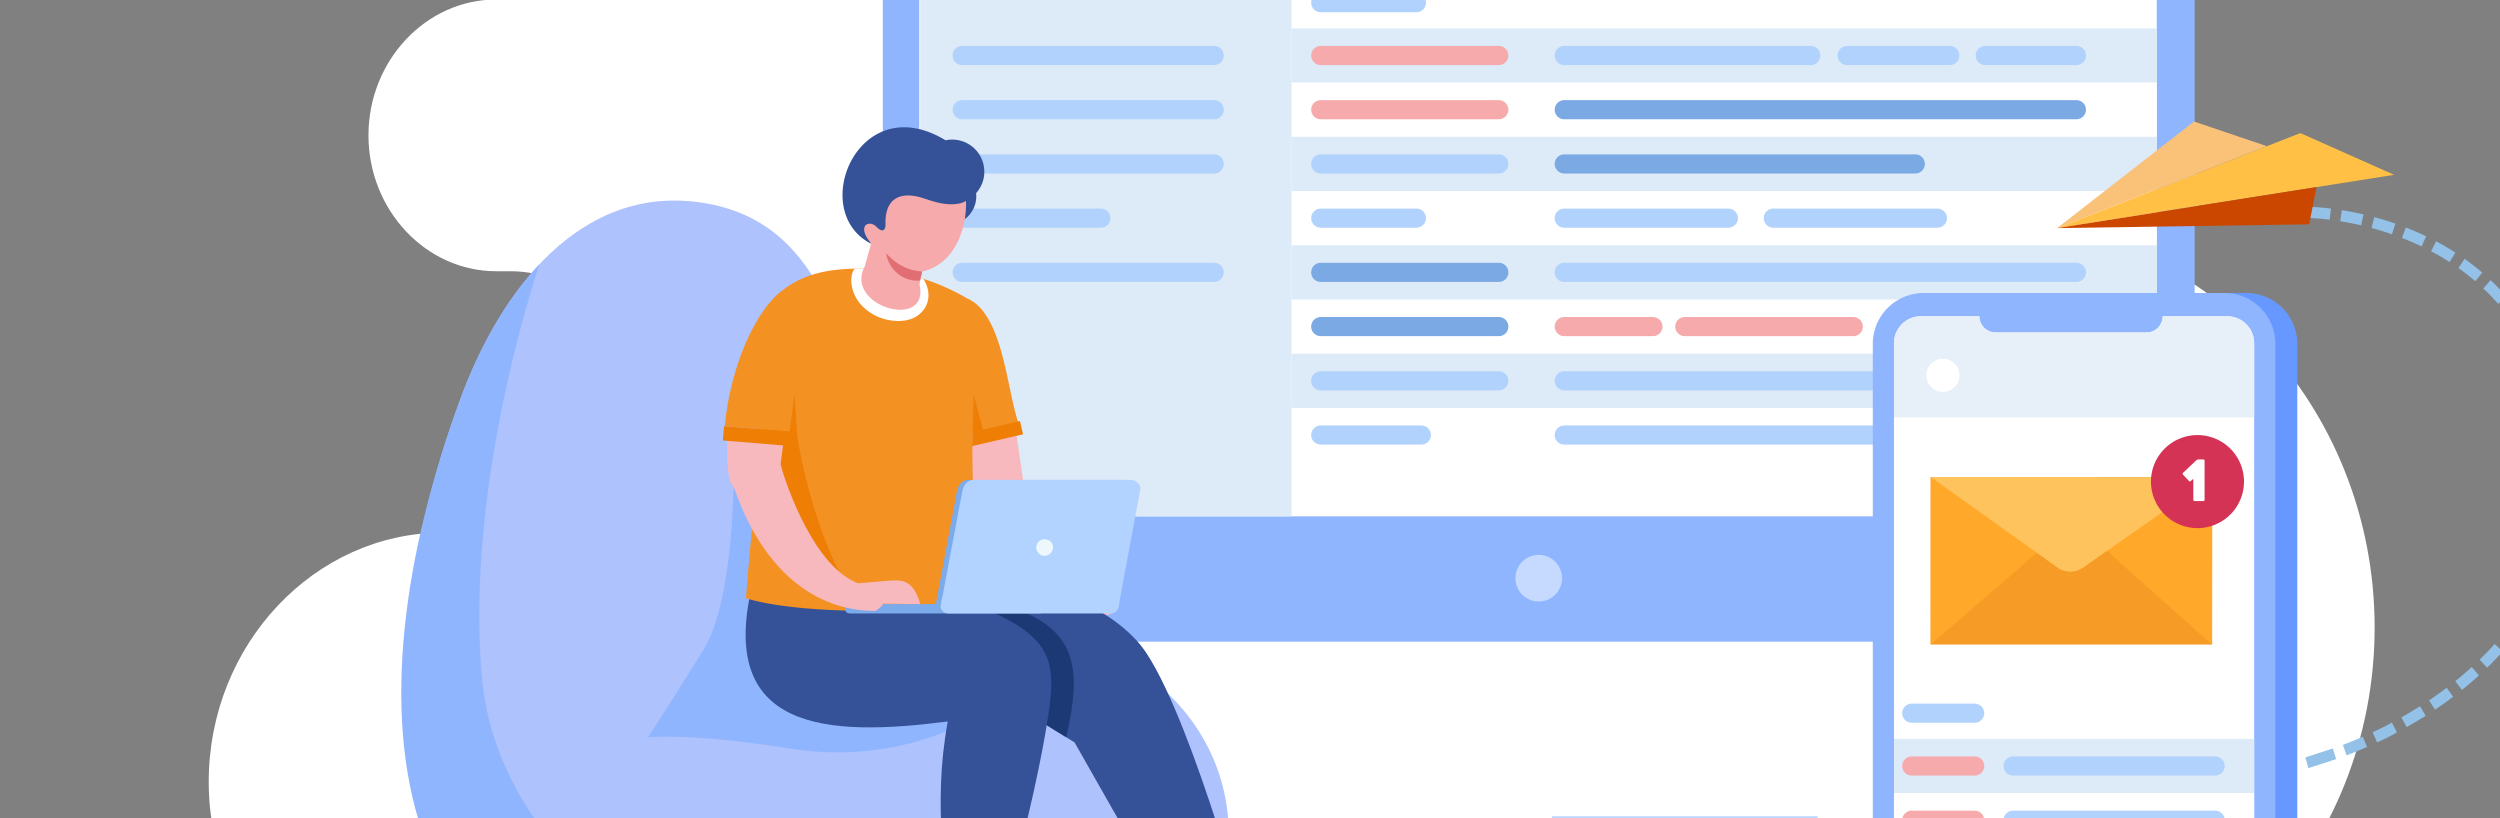 <?xml version="1.0" encoding="UTF-8"?> <svg xmlns="http://www.w3.org/2000/svg" xmlns:xlink="http://www.w3.org/1999/xlink" width="1066" height="349" viewBox="0 0 1066 349"><rect x="0" y="0" width="1066" height="349" fill="#808080" stroke="none"/><defs><clipPath id="clip-path"><rect id="長方形_27828" data-name="長方形 27828" width="1066" height="349" transform="translate(300 94)" fill="#f2f4f6"></rect></clipPath><clipPath id="clip-path-2"><rect id="長方形_27818" data-name="長方形 27818" width="1006.733" height="641.573" fill="none"></rect></clipPath><clipPath id="clip-path-3"><path id="パス_19543" data-name="パス 19543" d="M1944.247,677.577l143.676-22.721-39.953-17.788Z" transform="translate(-1944.247 -637.068)" fill="none"></path></clipPath><linearGradient id="linear-gradient" x1="-10.3" y1="2.932" x2="-10.295" y2="2.932" gradientUnits="objectBoundingBox"><stop offset="0" stop-color="#ea6200"></stop><stop offset="1" stop-color="#ffc045"></stop></linearGradient></defs><g id="マスクグループ_6" data-name="マスクグループ 6" transform="translate(-300 -94)" clip-path="url(#clip-path)"><g id="グループ_5387" data-name="グループ 5387" transform="translate(389 -107.498)"><g id="グループ_5382" data-name="グループ 5382" transform="translate(0 0.003)"><g id="グループ_5381" data-name="グループ 5381" clip-path="url(#clip-path-2)"><path id="パス_19533" data-name="パス 19533" d="M128.839,428.6H99.98C45.071,428.6.133,476.3,0,534.655v.517c.133,58.353,45.071,106.054,99.98,106.054H761.639c89.049,0,161.9-77.47,161.9-172.146v0c0-94.681-72.852-172.146-161.9-172.146-37.651,0-91.036-32.754-91.036-72.789s30.8-72.786,68.453-72.786h0c39.148,0,71.174-34.053,71.174-75.675v0C810.23,34.057,778.2,0,739.056,0h-268.2c-38.226,1.109-44.165,13.2-51.448,36.172-7.643,24.126-47.351,26.07-47.351,26.07H361.785c-83.021,0-91.474,27.061-108.53,80.882s-105.639,58.164-105.639,58.164H122.6c-29.97,0-54.487,26.069-54.487,57.932s24.518,57.932,54.487,57.932h6.239c28.819,0,52.4,25.078,52.4,55.723s-23.585,55.725-52.4,55.725" transform="translate(0 -0.003)" fill="#fff" fill-rule="evenodd"></path><path id="パス_19534" data-name="パス 19534" d="M726.418,291.26h524.671a17.4,17.4,0,0,1,17.347,17.347V630.962a17.4,17.4,0,0,1-17.347,17.347H726.418a17.4,17.4,0,0,1-17.348-17.347V308.607a17.4,17.4,0,0,1,17.348-17.347" transform="translate(-421.633 -173.193)" fill="#90b5ff" fill-rule="evenodd"></path><path id="パス_19535" data-name="パス 19535" d="M747.785,340.288h526.878a.4.4,0,0,1,.394.394V624.014H747.392V340.682a.394.394,0,0,1,.393-.394" transform="translate(-444.42 -202.346)" fill="#fff"></path><path id="パス_19536" data-name="パス 19536" d="M1384.437,1080.744a9.935,9.935,0,1,1-9.935,9.935,9.934,9.934,0,0,1,9.935-9.935" transform="translate(-817.317 -642.642)" fill="#c6d9ff" fill-rule="evenodd"></path><rect id="長方形_27809" data-name="長方形 27809" width="368.933" height="23.118" transform="translate(461.704 213.601)" fill="#ddeaf8"></rect><rect id="長方形_27810" data-name="長方形 27810" width="368.933" height="23.119" transform="translate(461.704 236.719)" fill="#fff"></rect><rect id="長方形_27811" data-name="長方形 27811" width="368.933" height="23.118" transform="translate(461.704 259.838)" fill="#ddeaf8"></rect><rect id="長方形_27812" data-name="長方形 27812" width="368.933" height="23.119" transform="translate(461.704 282.956)" fill="#fff"></rect><rect id="長方形_27813" data-name="長方形 27813" width="368.933" height="23.119" transform="translate(461.704 329.194)" fill="#fff"></rect><rect id="長方形_27814" data-name="長方形 27814" width="368.933" height="23.118" transform="translate(461.704 375.431)" fill="#fff"></rect><rect id="長方形_27815" data-name="長方形 27815" width="368.933" height="23.118" transform="translate(461.704 306.075)" fill="#ddeaf8"></rect><rect id="長方形_27816" data-name="長方形 27816" width="368.933" height="23.119" transform="translate(461.704 352.312)" fill="#ddeaf8"></rect><rect id="長方形_27817" data-name="長方形 27817" width="158.338" height="283.726" transform="translate(303.365 137.942)" fill="#ddeaf8"></rect><path id="パス_19537" data-name="パス 19537" d="M786.54,545.382H894a4.09,4.09,0,0,1,4.078,4.078h0A4.09,4.09,0,0,1,894,553.539H786.54a4.09,4.09,0,0,1-4.078-4.078h0a4.09,4.09,0,0,1,4.078-4.078" transform="translate(-465.274 -324.301)" fill="#b1d2fc" fill-rule="evenodd"></path><path id="パス_19538" data-name="パス 19538" d="M786.54,602.412H894a4.09,4.09,0,0,1,4.078,4.078h0A4.09,4.09,0,0,1,894,610.569H786.54a4.09,4.09,0,0,1-4.078-4.078h0a4.09,4.09,0,0,1,4.078-4.078" transform="translate(-465.274 -358.212)" fill="#b1d2fc" fill-rule="evenodd"></path><path id="パス_19539" data-name="パス 19539" d="M786.54,659.443H894a4.09,4.09,0,0,1,4.078,4.078h0A4.09,4.09,0,0,1,894,667.6H786.54a4.09,4.09,0,0,1-4.078-4.078h0a4.09,4.09,0,0,1,4.078-4.078" transform="translate(-465.274 -392.124)" fill="#b1d2fc" fill-rule="evenodd"></path><path id="パス_19540" data-name="パス 19540" d="M786.54,716.473h59.144a4.09,4.09,0,0,1,4.078,4.078h0a4.091,4.091,0,0,1-4.078,4.078H786.54a4.09,4.09,0,0,1-4.078-4.078h0a4.09,4.09,0,0,1,4.078-4.078" transform="translate(-465.274 -426.036)" fill="#b1d2fc" fill-rule="evenodd"></path><path id="パス_19541" data-name="パス 19541" d="M786.54,773.5H894a4.078,4.078,0,1,1,0,8.157H786.54a4.078,4.078,0,1,1,0-8.157" transform="translate(-465.274 -459.948)" fill="#b1d2fc" fill-rule="evenodd"></path><path id="パス_19542" data-name="パス 19542" d="M2229.175,722.523q-4.433-1.039-8.932-1.763l.726-4.715q4.646.755,9.24,1.823Zm13.136,3.792c-2.866-.988-5.783-1.9-8.711-2.68l1.171-4.62c3.039.819,6.035,1.745,9.012,2.772Zm12.641,5.2c-2.752-1.315-5.531-2.519-8.369-3.624l1.637-4.468c2.943,1.145,5.825,2.393,8.678,3.757Zm11.928,6.657c-2.529-1.645-5.2-3.2-7.86-4.6l2.113-4.253c2.784,1.474,5.564,3.087,8.211,4.807Zm10.981,8.174c-2.3-1.981-4.723-3.863-7.195-5.613l2.619-3.943c2.592,1.839,5.126,3.8,7.541,5.882Zm9.751,9.658-.652-.739-1.041-1.149c-.525-.564-1.051-1.121-1.583-1.677l-1.069-1.087c-.662-.657-1.327-1.3-2-1.945l3.124-3.532.977.933.568.555,1.127,1.128,1.117,1.153.554.587.551.593.548.6.545.606.677.768Zm8.28,11.011-.616-.947-.459-.688-.464-.682-.468-.675-.471-.669-.475-.662-.479-.655-.483-.648-.486-.642-.49-.635-.458-.583,3.591-3.024.482.615.515.667.51.674.507.681.5.688.5.7.495.7.49.709.487.716.482.723.639.981Zm6.657,12.138-.514-1.1-.387-.8-.392-.8-.4-.789-.4-.782-.407-.774-.412-.767-.416-.76-.421-.752-.5-.875,3.961-2.484.543.947.441.789.437.8.431.8.427.812.421.818.416.827.41.834.406.841.532,1.136Zm5,12.986-.352-1.1-.3-.921-.311-.913-.316-.9-.323-.9-.328-.889-.334-.88-.34-.873-.546-1.356,4.259-1.885.217.529.36.9.354.911.348.92.343.928.336.935.331.943.324.953.318.959.365,1.141Zm3.434,13.578-.182-.919-.215-1.038-.221-1.029-.228-1.021-.235-1.012-.242-1-.248-1-.255-.987-.292-1.089,4.448-1.339.313,1.167.265,1.026.258,1.034.251,1.042.244,1.052.237,1.059.229,1.068.222,1.077.182.919Zm1.993,13.9-.051-.557-.114-1.127-.125-1.133-.135-1.135-.142-1.126-.15-1.118-.157-1.108-.164-1.1-.141-.9,4.567-.8.146.934.171,1.137.162,1.146.154,1.154.147,1.163.139,1.172.13,1.177.118,1.171.051.557Zm.466,14,.032-1.5.01-1.054V829.99l-.01-1.067-.02-1.073-.03-1.079-.04-1.085-.068-1.411,4.62-.31.073,1.5.042,1.13.031,1.124.021,1.119.01,1.112v1.107l-.01,1.1-.032,1.548Zm-1.288,13.918.2-1.262.138-.974.13-.979.122-.985.112-.991.1-1,.094-1,.085-1.008.078-1.046,4.62.284-.085,1.138-.089,1.055-.1,1.049-.108,1.043-.118,1.037-.127,1.031-.136,1.026-.146,1.021-.2,1.308Zm-3.145,13.584.272-.9.259-.891.251-.9.245-.9.237-.907.229-.913.221-.918.213-.924.205-.929.174-.823,4.528.976-.183.868-.215.974-.224.969-.232.963-.24.958-.249.952-.256.946-.264.94-.272.936-.285.948Zm-5,13,.543-1.181.362-.812.356-.817.348-.822.343-.827.336-.833.329-.837.324-.843.316-.848.279-.771,4.344,1.634-.294.813-.332.89-.339.884-.346.878-.352.873-.359.867-.366.861-.372.857-.38.851-.559,1.219Zm-6.7,12.176.669-1.058.451-.731.446-.736.441-.742.437-.745.43-.751.426-.756.42-.76.415-.766.51-.966,4.089,2.223-.549,1.039-.434.8-.44.8-.445.791-.451.785-.456.78-.461.775-.467.769-.471.764-.69,1.091Zm-8.191,11.22c1.052-1.281,2.072-2.57,3.079-3.889.677-.9,1.34-1.8,2-2.719l.533-.755,3.77,2.755-.575.816-.514.716-.519.711q-.783,1.057-1.579,2.1l-.535.69c-.7.888-1.4,1.765-2.118,2.638Zm-9.411,10.188c2.209-2.158,4.342-4.372,6.4-6.683l3.415,3.209c-2.128,2.391-4.341,4.688-6.626,6.92Zm-10.39,9.165c2.4-1.922,4.751-3.924,7.026-6l3.07,3.56q-3.53,3.215-7.255,6.2Zm-11.177,8.188q3.835-2.575,7.53-5.353l2.734,3.841c-2.533,1.909-5.107,3.734-7.735,5.5Zm-11.789,7.248c2.681-1.516,5.318-3.086,7.926-4.732l2.416,4.061q-4.008,2.53-8.119,4.848Zm-12.277,6.336a89.344,89.344,0,0,0,8.237-4.125l2.113,4.237a91.538,91.538,0,0,1-8.438,4.226Zm-12.686,5.4c2.8-1.054,5.785-2.225,8.493-3.486l1.82,4.38c-2.889,1.259-5.781,2.473-8.727,3.583Zm-16,5.344c.56-.159,11.152-3.611,11.7-3.8l1.434,4.531c-.6.207-11.249,3.674-11.857,3.847Zm10.355-229.262a88.264,88.264,0,0,0-8.978-.722h.012l.047-4.771a89.185,89.185,0,0,1,9.482.756Z" transform="translate(-1311.384 -424.935)" fill="#93c1e7" fill-rule="evenodd"></path></g></g><g id="グループ_5384" data-name="グループ 5384" transform="translate(788.144 258.252)"><g id="グループ_5383" data-name="グループ 5383" clip-path="url(#clip-path-3)"><rect id="長方形_27819" data-name="長方形 27819" width="79.627" height="149.265" transform="translate(-11.026 37.245) rotate(-73.509)" fill="url(#linear-gradient)"></rect></g></g><g id="グループ_5386" data-name="グループ 5386" transform="translate(0 0.003)"><g id="グループ_5385" data-name="グループ 5385" clip-path="url(#clip-path-2)"><path id="パス_19544" data-name="パス 19544" d="M1944.247,670.335l58.378-45.447,31.063,10.513Z" transform="translate(-1156.103 -371.577)" fill="#f9c278"></path><path id="パス_19545" data-name="パス 19545" d="M2054.88,693.833l-3.145,15.889-107.489,1.61Z" transform="translate(-1156.103 -412.574)" fill="#cb4700"></path><path id="パス_19546" data-name="パス 19546" d="M1168.642,377.53h229.631a9.017,9.017,0,0,1,8.99,8.99V395a9.016,9.016,0,0,1-8.99,8.99H1168.642a9.016,9.016,0,0,1-8.99-8.99V386.52a9.016,9.016,0,0,1,8.99-8.99" transform="translate(-689.561 -224.491)" fill="#b1d2fc" fill-rule="evenodd"></path><path id="パス_19547" data-name="パス 19547" d="M1163.73,545.382h75.919a4.09,4.09,0,0,1,4.079,4.078h0a4.09,4.09,0,0,1-4.079,4.078H1163.73a4.09,4.09,0,0,1-4.079-4.078h0a4.09,4.09,0,0,1,4.079-4.078" transform="translate(-689.561 -324.301)" fill="#f7aaac" fill-rule="evenodd"></path><path id="パス_19548" data-name="パス 19548" d="M1419.86,545.382h105.11a4.09,4.09,0,0,1,4.078,4.078h0a4.091,4.091,0,0,1-4.078,4.078H1419.86a4.09,4.09,0,0,1-4.078-4.078h0a4.09,4.09,0,0,1,4.078-4.078" transform="translate(-841.863 -324.301)" fill="#b1d2fc" fill-rule="evenodd"></path><path id="パス_19549" data-name="パス 19549" d="M1163.73,602.412h75.919a4.09,4.09,0,0,1,4.079,4.078h0a4.09,4.09,0,0,1-4.079,4.078H1163.73a4.09,4.09,0,0,1-4.079-4.078h0a4.09,4.09,0,0,1,4.079-4.078" transform="translate(-689.561 -358.212)" fill="#f7aaac" fill-rule="evenodd"></path><path id="パス_19550" data-name="パス 19550" d="M1163.73,659.443h75.919a4.09,4.09,0,0,1,4.079,4.078h0a4.09,4.09,0,0,1-4.079,4.078H1163.73a4.09,4.09,0,0,1-4.079-4.078h0a4.09,4.09,0,0,1,4.079-4.078" transform="translate(-689.561 -392.124)" fill="#b1d2fc" fill-rule="evenodd"></path><path id="パス_19551" data-name="パス 19551" d="M1163.73,716.473h40.786a4.09,4.09,0,0,1,4.078,4.078h0a4.091,4.091,0,0,1-4.078,4.078H1163.73a4.09,4.09,0,0,1-4.079-4.078h0a4.09,4.09,0,0,1,4.079-4.078" transform="translate(-689.561 -426.036)" fill="#b1d2fc" fill-rule="evenodd"></path><path id="パス_19552" data-name="パス 19552" d="M1163.73,773.5h75.919a4.078,4.078,0,1,1,0,8.157H1163.73a4.078,4.078,0,1,1,0-8.157" transform="translate(-689.561 -459.948)" fill="#7ba9e3" fill-rule="evenodd"></path><path id="パス_19553" data-name="パス 19553" d="M1163.73,830.534h75.919a4.09,4.09,0,0,1,4.079,4.078h0a4.09,4.09,0,0,1-4.079,4.078H1163.73a4.09,4.09,0,0,1-4.079-4.078h0a4.09,4.09,0,0,1,4.079-4.078" transform="translate(-689.561 -493.86)" fill="#7ba9e3" fill-rule="evenodd"></path><path id="パス_19554" data-name="パス 19554" d="M1163.73,887.565h75.919a4.09,4.09,0,0,1,4.079,4.078h0a4.091,4.091,0,0,1-4.079,4.078H1163.73a4.09,4.09,0,0,1-4.079-4.078h0a4.09,4.09,0,0,1,4.079-4.078" transform="translate(-689.561 -527.772)" fill="#b1d2fc" fill-rule="evenodd"></path><path id="パス_19555" data-name="パス 19555" d="M1163.73,944.6h42.885a4.09,4.09,0,0,1,4.078,4.078h0a4.09,4.09,0,0,1-4.078,4.078H1163.73a4.09,4.09,0,0,1-4.079-4.078h0a4.09,4.09,0,0,1,4.079-4.078" transform="translate(-689.561 -561.684)" fill="#b1d2fc" fill-rule="evenodd"></path><path id="パス_19556" data-name="パス 19556" d="M1419.86,602.412h218.377a4.091,4.091,0,0,1,4.078,4.078h0a4.09,4.09,0,0,1-4.078,4.078H1419.86a4.09,4.09,0,0,1-4.078-4.078h0a4.09,4.09,0,0,1,4.078-4.078" transform="translate(-841.863 -358.212)" fill="#7ba9e3" fill-rule="evenodd"></path><path id="パス_19557" data-name="パス 19557" d="M1419.86,659.443h149.684a4.09,4.09,0,0,1,4.078,4.078h0a4.09,4.09,0,0,1-4.078,4.078H1419.86a4.09,4.09,0,0,1-4.078-4.078h0a4.09,4.09,0,0,1,4.078-4.078" transform="translate(-841.863 -392.124)" fill="#7ba9e3" fill-rule="evenodd"></path><path id="パス_19558" data-name="パス 19558" d="M1419.86,716.473h69.977a4.09,4.09,0,0,1,4.078,4.078h0a4.09,4.09,0,0,1-4.078,4.078H1419.86a4.09,4.09,0,0,1-4.078-4.078h0a4.09,4.09,0,0,1,4.078-4.078" transform="translate(-841.863 -426.036)" fill="#b1d2fc" fill-rule="evenodd"></path><path id="パス_19559" data-name="パス 19559" d="M1419.86,773.5h218.377a4.078,4.078,0,1,1,0,8.157H1419.86a4.078,4.078,0,1,1,0-8.157" transform="translate(-841.863 -459.948)" fill="#b1d2fc" fill-rule="evenodd"></path><path id="パス_19560" data-name="パス 19560" d="M1419.86,830.534h37.815a4.09,4.09,0,0,1,4.078,4.078h0a4.09,4.09,0,0,1-4.078,4.078H1419.86a4.09,4.09,0,0,1-4.078-4.078h0a4.09,4.09,0,0,1,4.078-4.078" transform="translate(-841.863 -493.86)" fill="#f7aaac" fill-rule="evenodd"></path><path id="パス_19561" data-name="パス 19561" d="M1419.86,887.565h218.377a4.091,4.091,0,0,1,4.078,4.078h0a4.091,4.091,0,0,1-4.078,4.078H1419.86a4.09,4.09,0,0,1-4.078-4.078h0a4.09,4.09,0,0,1,4.078-4.078" transform="translate(-841.863 -527.772)" fill="#b1d2fc" fill-rule="evenodd"></path><path id="パス_19562" data-name="パス 19562" d="M1419.86,944.6h218.377a4.09,4.09,0,0,1,4.078,4.078h0a4.09,4.09,0,0,1-4.078,4.078H1419.86a4.09,4.09,0,0,1-4.078-4.078h0a4.09,4.09,0,0,1,4.078-4.078" transform="translate(-841.863 -561.684)" fill="#b1d2fc" fill-rule="evenodd"></path><path id="パス_19563" data-name="パス 19563" d="M1794.894,805.261h128.749A21.711,21.711,0,0,1,1945.1,827.1v271.124a21.712,21.712,0,0,1-21.458,21.835H1794.894a21.712,21.712,0,0,1-21.458-21.835V827.1a21.711,21.711,0,0,1,21.458-21.834" transform="translate(-1054.534 -478.832)" fill="#6698ff" fill-rule="evenodd"></path><path id="パス_19564" data-name="パス 19564" d="M1771.831,805.261H1900.58a21.711,21.711,0,0,1,21.458,21.834v271.124a21.712,21.712,0,0,1-21.458,21.835H1771.831a21.712,21.712,0,0,1-21.458-21.835V827.1a21.712,21.712,0,0,1,21.458-21.834" transform="translate(-1040.82 -478.832)" fill="#90b5ff" fill-rule="evenodd"></path><path id="パス_19565" data-name="パス 19565" d="M1784.084,829.788a11.462,11.462,0,0,0-11.4,11.4V1111.42a11.461,11.461,0,0,0,11.4,11.4h130.774a11.462,11.462,0,0,0,11.4-11.4V841.189a11.461,11.461,0,0,0-11.4-11.4h-27.6a6.893,6.893,0,0,1-6.873,6.873h-64.412a6.893,6.893,0,0,1-6.873-6.873Z" transform="translate(-1054.086 -493.416)" fill="#fff" fill-rule="evenodd"></path><path id="パス_19566" data-name="パス 19566" d="M1784.084,829.788a11.462,11.462,0,0,0-11.4,11.4v31.666H1926.26V841.189a11.461,11.461,0,0,0-11.4-11.4h-27.6a6.893,6.893,0,0,1-6.873,6.873h-64.412a6.893,6.893,0,0,1-6.873-6.873Z" transform="translate(-1054.086 -493.416)" fill="#e7eff9" fill-rule="evenodd"></path><path id="パス_19567" data-name="パス 19567" d="M1813.744,874.394a7.078,7.078,0,1,0,7.079,7.079,7.078,7.078,0,0,0-7.079-7.079" transform="translate(-1074.294 -519.94)" fill="#fff" fill-rule="evenodd"></path><path id="パス_19568" data-name="パス 19568" d="M1163.73,489.822h40.786a4.091,4.091,0,0,1,4.078,4.078h0a4.091,4.091,0,0,1-4.078,4.078H1163.73a4.09,4.09,0,0,1-4.079-4.078h0a4.09,4.09,0,0,1,4.079-4.078" transform="translate(-689.561 -291.263)" fill="#b1d2fc" fill-rule="evenodd"></path><path id="パス_19569" data-name="パス 19569" d="M1639.771,716.473h69.977a4.09,4.09,0,0,1,4.078,4.078h0a4.09,4.09,0,0,1-4.078,4.078h-69.977a4.09,4.09,0,0,1-4.078-4.078h0a4.09,4.09,0,0,1,4.078-4.078" transform="translate(-972.628 -426.036)" fill="#b1d2fc" fill-rule="evenodd"></path><path id="パス_19570" data-name="パス 19570" d="M1546.632,830.534h71.85a4.09,4.09,0,0,1,4.078,4.078h0a4.09,4.09,0,0,1-4.078,4.078h-71.85a4.091,4.091,0,0,1-4.079-4.078h0a4.09,4.09,0,0,1,4.079-4.078" transform="translate(-917.245 -493.86)" fill="#f7aaac" fill-rule="evenodd"></path><path id="パス_19571" data-name="パス 19571" d="M1816.5,382.426a12.239,12.239,0,1,1-12.239,12.239,12.24,12.24,0,0,1,12.239-12.239" transform="translate(-1072.865 -227.402)" fill="#b1d2fc" fill-rule="evenodd"></path><path id="パス_19572" data-name="パス 19572" d="M1894.118,382.426a12.239,12.239,0,1,1-12.239,12.239,12.239,12.239,0,0,1,12.239-12.239" transform="translate(-1119.017 -227.402)" fill="#b1d2fc" fill-rule="evenodd"></path><path id="パス_19573" data-name="パス 19573" d="M1971.733,382.426a12.239,12.239,0,1,1-12.239,12.239,12.239,12.239,0,0,1,12.239-12.239" transform="translate(-1165.169 -227.402)" fill="#b1d2fc" fill-rule="evenodd"></path><rect id="長方形_27820" data-name="長方形 27820" width="120.003" height="71.38" transform="translate(734.243 404.951)" fill="#f69b25"></rect><path id="パス_19574" data-name="パス 19574" d="M1931.222,1070.324l-59.059-52.658-60.944,52.575.05-71.381,120,.083Z" transform="translate(-1077.001 -593.951)" fill="#ffa829" fill-rule="evenodd"></path><path id="パス_19575" data-name="パス 19575" d="M1931.345,998.943l-54.513,38.15a9.564,9.564,0,0,1-12.064-.082l-53.426-38.151Z" transform="translate(-1077.074 -593.951)" fill="#ffc35e" fill-rule="evenodd"></path><rect id="長方形_27821" data-name="長方形 27821" width="98.018" height="58.303" transform="translate(478.89 35.526)" fill="#f69b25"></rect><path id="パス_19576" data-name="パス 19576" d="M1279.328,145.929l-48.239-43.011L1181.31,145.86l.041-58.3,98.017.068Z" transform="translate(-702.44 -52.065)" fill="#ffa829" fill-rule="evenodd"></path><path id="パス_19577" data-name="パス 19577" d="M1279.427,87.626l-44.526,31.16a7.812,7.812,0,0,1-9.854-.067l-43.638-31.162Z" transform="translate(-702.499 -52.065)" fill="#ffc35e" fill-rule="evenodd"></path><rect id="長方形_27822" data-name="長方形 27822" width="153.577" height="23.119" transform="translate(718.597 516.559)" fill="#ddeaf8"></rect><rect id="長方形_27823" data-name="長方形 27823" width="153.577" height="23.119" transform="translate(718.597 539.678)" fill="#fff"></rect><rect id="長方形_27824" data-name="長方形 27824" width="153.577" height="23.118" transform="translate(718.597 562.796)" fill="#ddeaf8"></rect><rect id="長方形_27825" data-name="長方形 27825" width="153.577" height="23.119" transform="translate(718.597 585.915)" fill="#fff"></rect><path id="パス_19578" data-name="パス 19578" d="M1785.374,1292.74h26.842a4.09,4.09,0,0,1,4.078,4.078h0a4.09,4.09,0,0,1-4.078,4.078h-26.842a4.09,4.09,0,0,1-4.078-4.078h0a4.09,4.09,0,0,1,4.078-4.078" transform="translate(-1059.208 -768.7)" fill="#f7aaac" fill-rule="evenodd"></path><path id="パス_19579" data-name="パス 19579" d="M1891.995,1292.74h86.143a4.09,4.09,0,0,1,4.079,4.078h0a4.09,4.09,0,0,1-4.079,4.078h-86.143a4.09,4.09,0,0,1-4.079-4.078h0a4.09,4.09,0,0,1,4.079-4.078" transform="translate(-1122.607 -768.7)" fill="#b1d2fc" fill-rule="evenodd"></path><path id="パス_19580" data-name="パス 19580" d="M1785.374,1349.771h26.842a4.09,4.09,0,0,1,4.078,4.078h0a4.09,4.09,0,0,1-4.078,4.078h-26.842a4.09,4.09,0,0,1-4.078-4.078h0a4.09,4.09,0,0,1,4.078-4.078" transform="translate(-1059.208 -802.613)" fill="#f7aaac" fill-rule="evenodd"></path><path id="パス_19581" data-name="パス 19581" d="M1785.374,1406.8h26.842a4.09,4.09,0,0,1,4.078,4.078h0a4.09,4.09,0,0,1-4.078,4.078h-26.842a4.09,4.09,0,0,1-4.078-4.078h0a4.09,4.09,0,0,1,4.078-4.078" transform="translate(-1059.208 -836.524)" fill="#b1d2fc" fill-rule="evenodd"></path><path id="パス_19582" data-name="パス 19582" d="M1785.374,1463.832h12.217a4.09,4.09,0,0,1,4.078,4.078h0a4.09,4.09,0,0,1-4.078,4.078h-12.217a4.09,4.09,0,0,1-4.078-4.078h0a4.09,4.09,0,0,1,4.078-4.078" transform="translate(-1059.208 -870.437)" fill="#b1d2fc" fill-rule="evenodd"></path><path id="パス_19583" data-name="パス 19583" d="M1891.995,1349.771h86.143a4.09,4.09,0,0,1,4.079,4.078h0a4.091,4.091,0,0,1-4.079,4.078h-86.143a4.091,4.091,0,0,1-4.079-4.078h0a4.09,4.09,0,0,1,4.079-4.078" transform="translate(-1122.607 -802.613)" fill="#b1d2fc" fill-rule="evenodd"></path><path id="パス_19584" data-name="パス 19584" d="M1891.995,1406.8h57.548a4.09,4.09,0,0,1,4.078,4.078h0a4.09,4.09,0,0,1-4.078,4.078h-57.548a4.09,4.09,0,0,1-4.079-4.078h0a4.09,4.09,0,0,1,4.079-4.078" transform="translate(-1122.607 -836.524)" fill="#7ba9e3" fill-rule="evenodd"></path><path id="パス_19585" data-name="パス 19585" d="M1891.995,1463.832h24.368a4.09,4.09,0,0,1,4.078,4.078h0a4.09,4.09,0,0,1-4.078,4.078h-24.368a4.09,4.09,0,0,1-4.079-4.078h0a4.09,4.09,0,0,1,4.079-4.078" transform="translate(-1122.607 -870.437)" fill="#7ba9e3" fill-rule="evenodd"></path><path id="パス_19586" data-name="パス 19586" d="M1785.374,1237.181h26.842a4.09,4.09,0,0,1,4.078,4.078h0a4.09,4.09,0,0,1-4.078,4.078h-26.842a4.09,4.09,0,0,1-4.078-4.078h0a4.09,4.09,0,0,1,4.078-4.078" transform="translate(-1059.208 -735.663)" fill="#b1d2fc" fill-rule="evenodd"></path><path id="パス_19587" data-name="パス 19587" d="M1983.536,1463.832h24.369a4.09,4.09,0,0,1,4.078,4.078h0a4.091,4.091,0,0,1-4.078,4.078h-24.369a4.091,4.091,0,0,1-4.078-4.078h0a4.09,4.09,0,0,1,4.078-4.078" transform="translate(-1177.041 -870.437)" fill="#7ba9e3" fill-rule="evenodd"></path><path id="パス_19588" data-name="パス 19588" d="M1695.027,66.6a36.782,36.782,0,1,0,36.782,36.782A36.782,36.782,0,0,0,1695.027,66.6" transform="translate(-986.038 -39.604)" fill="#a0c9ff" fill-rule="evenodd"></path><path id="パス_19589" data-name="パス 19589" d="M1690.544,163.842c5.14,8.108,14.407,14.042,23.948,14.042a27.635,27.635,0,0,0,23.085-12.509c-.868-9.563-.269-12.007-11.455-19.974a14.047,14.047,0,0,1-24.424.016c-11,8.132-10.018,9.384-11.154,18.425" transform="translate(-1005.244 -86.461)" fill="#fff" fill-rule="evenodd"></path><path id="パス_19590" data-name="パス 19590" d="M1732.607,102.124a10.613,10.613,0,1,0,10.613,10.613,10.613,10.613,0,0,0-10.613-10.613" transform="translate(-1023.945 -60.727)" fill="#fff" fill-rule="evenodd"></path><path id="パス_19591" data-name="パス 19591" d="M1423.144,133.2l65.016.04v15.483l28.453-21.2-28.453-21.205v15.483l-65.016-.04Z" transform="translate(-846.241 -63.215)" fill="#a0c9ff" fill-rule="evenodd"></path><path id="パス_19592" data-name="パス 19592" d="M1717.424,545.382h43.768a4.09,4.09,0,0,1,4.078,4.078h0a4.09,4.09,0,0,1-4.078,4.078h-43.768a4.091,4.091,0,0,1-4.078-4.078h0a4.09,4.09,0,0,1,4.078-4.078" transform="translate(-1018.803 -324.301)" fill="#b1d2fc" fill-rule="evenodd"></path><path id="パス_19593" data-name="パス 19593" d="M1862.717,545.382h38.856a4.09,4.09,0,0,1,4.078,4.078h0a4.091,4.091,0,0,1-4.078,4.078h-38.856a4.091,4.091,0,0,1-4.078-4.078h0a4.09,4.09,0,0,1,4.078-4.078" transform="translate(-1105.198 -324.301)" fill="#b1d2fc" fill-rule="evenodd"></path><path id="パス_19594" data-name="パス 19594" d="M2062.81,954.7a19.838,19.838,0,1,1-19.838,19.838A19.838,19.838,0,0,1,2062.81,954.7" transform="translate(-1214.808 -567.69)" fill="#d53356" fill-rule="evenodd"></path><path id="パス_19595" data-name="パス 19595" d="M2085.662,980.912v16.6a.578.578,0,0,1-.581.581h-3.635a.579.579,0,0,1-.581-.581V989.1q0-.242-.121-.3c-.081-.041-.178,0-.291.109q-.193.17-.351.327l-.3.3a.546.546,0,0,1-.4.17.518.518,0,0,1-.4-.194l-2.52-2.665a.56.56,0,0,1-.17-.412.526.526,0,0,1,.194-.412l5.6-5.306a1.277,1.277,0,0,1,.46-.279,1.533,1.533,0,0,1,.533-.109h1.987a.579.579,0,0,1,.581.582" transform="translate(-1234.632 -582.933)" fill="#fff"></path><path id="パス_19596" data-name="パス 19596" d="M230.734,792.663c-48.243,131.019-30.945,266.856,148.509,269.487,31.707.464,36.344.382,86.843-2.753,30.187-1.874,72.847-20.313,84.5-45.876,19.746-43.317,4.4-103.981-74.806-125.522-23.773-6.465-50.425-27.482-57.547-41.727-23.116-46.232-18.074-132.082-90.2-138.033-45.578-3.76-79.113,35.033-97.3,84.424" transform="translate(-123.457 -420.99)" fill="#aec2fd" fill-rule="evenodd"></path><path id="パス_19597" data-name="パス 19597" d="M227.705,832.654c-48.243,131.019-38.56,271.414,131.079,269.549,18.017-.2,41.51-.907,64,0,52.083,2.1,102.582-4.251,123.4-45.844-44.908,42.428-135.007,47.506-205.692,18.353-56.081-23.129-99.091-69.47-103.652-124-6.043-72.241,16-149.079,24.525-175.471-14.139,15.032-25.463,35.143-33.663,57.413" transform="translate(-120.427 -460.981)" fill="#90b5ff" fill-rule="evenodd"></path><path id="パス_19598" data-name="パス 19598" d="M498.629,989.527s.659,55.481-12.879,77.369-23.692,37.371-23.692,37.371,18.25-1.94,60.571,4.824,73.536-9.815,76.028-12.523-8.622-23.449-8.622-23.449l-41.565-58.8Z" transform="translate(-274.753 -588.401)" fill="#90b5ff" fill-rule="evenodd"></path><path id="パス_19599" data-name="パス 19599" d="M759.575,673.545A12.151,12.151,0,1,0,771.725,685.7a12.151,12.151,0,0,0-12.151-12.151" transform="translate(-444.439 -400.51)" fill="#355298" fill-rule="evenodd"></path><path id="パス_19600" data-name="パス 19600" d="M779.569,957.293c3.334,7.628,10.281,30.706,18.313,48.259,5.432,11.87,14.949,20.809,22.41,22.281,70.614,13.937-3.789-36.542-6.627-37.18-.334-.075-5.509-38.324-5.986-39.368Z" transform="translate(-463.553 -565.662)" fill="#f8b9be" fill-rule="evenodd"></path><path id="パス_19601" data-name="パス 19601" d="M1056.259,1472.608l-20.14-44.923-18.339,4.3,19.574,42.4Z" transform="translate(-605.2 -848.942)" fill="#f8a98e" fill-rule="evenodd"></path><path id="パス_19602" data-name="パス 19602" d="M1070.969,1522.7s21.656,8.895,28.875,12.431c5.608,2.746,8.782,8.525,4.177,11.471h-56.09c-.049-.135-.1-.281-.145-.438-.833-2.772-3.013-22.574,2.821-22.133,3.622.273,12.259,2.844,20.362-1.33" transform="translate(-622.391 -905.44)" fill="#355298" fill-rule="evenodd"></path><path id="パス_19603" data-name="パス 19603" d="M1106.358,1568.082l0,.013-.05,2.235c-.085,1.758-.705,2.305-2.2,3.256h-56.349c-.05-.135-.1-.282-.146-.439-.163-.541-.561-3.356-.758-4.917Z" transform="translate(-622.492 -932.426)" fill="#1d3975" fill-rule="evenodd"></path><path id="パス_19604" data-name="パス 19604" d="M636.526,1091.469l54.151-3.273s66.915,7.432,87.639,38.837,45.756,125.946,45.756,125.946c-7.173,6.234-13.629,6.922-19.934,7.877-6.925-7.642-56.355-95.7-56.436-95.719l-92.9-57.452Z" transform="translate(-378.496 -647.073)" fill="#355298" fill-rule="evenodd"></path><path id="パス_19605" data-name="パス 19605" d="M670.659,1088.2l24.419,20.769c10.447.193,37.18-4.074,44.589-1.773,29.464,9.151,31.578,26.407,24.776,55.746l-11.39-7.043L675.1,1107.686Z" transform="translate(-398.793 -647.073)" fill="#1d3975" fill-rule="evenodd"></path><path id="パス_19606" data-name="パス 19606" d="M793.647,1506.76l1.549-16.369-16.424.395.157,18.743Z" transform="translate(-463.079 -886.229)" fill="#f8a98e" fill-rule="evenodd"></path><path id="パス_19607" data-name="パス 19607" d="M781.241,1523.935c4.515,8.34,11.875,16.317,6.129,23.4H758.119c-.048-.135-.1-.282-.141-.439-.283-.972-1.649-1.375-.735-4.928,1.7-6.6,6.678-16.733,8.39-17.254,3.395-1.034,8.214,1.88,15.609-.78" transform="translate(-450.092 -906.175)" fill="#355298" fill-rule="evenodd"></path><path id="パス_19608" data-name="パス 19608" d="M789.165,1568.053l0,.013c.065,2.217-.157,4.172-2.182,5.5H757.733c-1.51-.9-1.906-1.521-.877-5.367Z" transform="translate(-449.707 -932.409)" fill="#1d3975" fill-rule="evenodd"></path><path id="パス_19609" data-name="パス 19609" d="M567.8,1110.142c-15.648,63.151,31.327,65.846,83.143,59.1-6.863,37.223.151,63.311-.3,101.707,4.027,1.842,10.271,5.146,18.131.915,0,0,19.264-65.5,25.154-106.144,2.972-20.506,1.625-31.02-22.381-42.407-6.713-3.183-62.365-9.2-62.365-9.2Z" transform="translate(-335.811 -660.122)" fill="#355298" fill-rule="evenodd"></path><path id="パス_19610" data-name="パス 19610" d="M564.189,791.7v0c-11.024,11.3-19.444,33.953-21.309,55.131l16.139,1.33c-2.077,18.8-4.7,40.922-7.137,72,24.482,7.806,94.523,7.467,97.642-3.714.779-22.029-1.691-46.224-.926-66.9l19.435-4.184c-5.085-15.06-6.607-46.615-21.9-53.074a.379.379,0,0,0-.12-.066,91.928,91.928,0,0,0-49.5-12.54c-13.8.517-22.3,3.906-29.225,9.36a21.94,21.94,0,0,0-3.058,2.623Z" transform="translate(-322.812 -463.588)" fill="#f49123" fill-rule="evenodd"></path><path id="パス_19611" data-name="パス 19611" d="M706.576,783.963c-9.847-3.518-18.641-4.358-29.234-4.325-2.637,3.02-2.547,13.877,8.288,19.743,5.325,2.882,13.755,3.951,18.865.068,5.2-3.95,5.485-10.439,2.082-15.486" transform="translate(-401.915 -463.595)" fill="#fff" fill-rule="evenodd"></path><path id="パス_19612" data-name="パス 19612" d="M615.239,996.545C604.1,977.579,596.583,953.439,592.518,930l-1.224-18.485c-.676,5.46-1.391,10.884-2.07,16.025l-14.878-1.225c1.5,5.851,4.167,15.5,3.822,15.512-.48.022,18.753,47.127,21.384,47.746s15.687,6.968,15.687,6.968" transform="translate(-341.522 -542.016)" fill="#ef7e05" fill-rule="evenodd"></path><path id="パス_19613" data-name="パス 19613" d="M754.284,1132.489H669.279v2a2.006,2.006,0,0,0,2,2h81a2.006,2.006,0,0,0,2-2Z" transform="translate(-397.972 -673.411)" fill="#7babea" fill-rule="evenodd"></path><path id="パス_19614" data-name="パス 19614" d="M845.256,1001.909H778.318c-2.64,0-4.308,2.232-4.8,4.856l-9.194,49.117h75.87l9.194-49.792c.417-2.261-1.86-4.182-4.133-4.182" transform="translate(-454.489 -595.764)" fill="#7babea" fill-rule="evenodd"></path><path id="パス_19615" data-name="パス 19615" d="M850.832,1001.909H783.894c-2.64,0-4.305,2.233-4.8,4.856l-8.554,45.412h-.114l-.549,3.333c-.3,1.807,1.5,3.333,3.333,3.333h69.343a3.551,3.551,0,0,0,3.333-3.333l.41-2.737,8.667-46.683c.42-2.261-1.859-4.182-4.133-4.182" transform="translate(-457.772 -595.764)" fill="#b2d2ff" fill-rule="evenodd"></path><path id="パス_19616" data-name="パス 19616" d="M877.028,1064.856a3.541,3.541,0,1,0,2.076,4.09,3.265,3.265,0,0,0-2.076-4.09" transform="translate(-519.237 -633.152)" fill="#edf8fd" fill-rule="evenodd"></path><path id="パス_19617" data-name="パス 19617" d="M545.446,957.613c-.527,4.928-.29,14.2,1.141,18.614.422,1.3,1.447,2.166,1.889,3.432,11.794,33.759,33.739,51.9,60.09,51.737,2-1.473,2.979-2.212,3.1-3.072l15.9.179c-.925-3.363-2.669-8.21-7.141-9.7-2.941-.977-8.5.066-19.34.823-20.761-7.6-33.1-49.789-33.046-50.792l1.223-9.343Z" transform="translate(-324.185 -569.424)" fill="#f8b9be" fill-rule="evenodd"></path><path id="パス_19618" data-name="パス 19618" d="M707.6,704.241l-1.156,5.373c4.788,20-32.66,9.636-23.251-7.809l2.609-9.417c-1.339-.383-6.442-7.692-6.935-10.647-5.867-35.071,43.612-42.815,47.227-10.454,1.455,13.064-4.058,29.8-18.493,32.954" transform="translate(-403.385 -386.967)" fill="#f7aaac" fill-rule="evenodd"></path><path id="パス_19619" data-name="パス 19619" d="M712.566,763.473c.859,6.5,7.06,12.378,14.441,11.612l.919-3.828c-3.962-.288-9.385-1.319-15.359-7.784" transform="translate(-423.712 -453.984)" fill="#e16e73" fill-rule="evenodd"></path><path id="パス_19620" data-name="パス 19620" d="M685.014,672.227c.071,2.369-1.116,4.047-3.922,1.116-2.073-2.165-5.718-1.643-5.12,1.917.494,2.94,3.917,5.886,2.38,5.063-26.408-14.145-4.726-66.307,32.26-43.83a13.692,13.692,0,0,1,9.67,25.26,10.115,10.115,0,0,1-4.557,1.829c-5.387.859-10.906-1.189-14.578-2.387-9.6-3.132-16.471-.139-16.133,11.031" transform="translate(-396.426 -375.179)" fill="#355298" fill-rule="evenodd"></path><path id="パス_19621" data-name="パス 19621" d="M541.32,945.37l28.135,2.318-.513,6.089-28.135-2.318Z" transform="translate(-321.579 -562.144)" fill="#ef7e05" fill-rule="evenodd"></path><path id="パス_19622" data-name="パス 19622" d="M803.444,927.862l4.493-1.123c-1.41-5.1-2.813-10.529-4.022-15.341Z" transform="translate(-477.75 -541.944)" fill="#ef7e05" fill-rule="evenodd"></path><path id="パス_19623" data-name="パス 19623" d="M803.21,944.561l20.224-4.653,1.3,5.683-21.692,4.99Z" transform="translate(-477.509 -558.897)" fill="#ef7e05" fill-rule="evenodd"></path><rect id="長方形_27826" data-name="長方形 27826" width="113.314" height="90.765" transform="translate(572.748 549.564)" fill="#b7d5ff"></rect><path id="パス_19624" data-name="パス 19624" d="M1532.448,1441.4l-1.646-1.667a2.182,2.182,0,0,1-.347-2.618,22.544,22.544,0,0,0,2.17-5.153,2.183,2.183,0,0,1,2.119-1.58l2.343.01a2.2,2.2,0,0,0,2.217-2.183l.027-4.488a2.2,2.2,0,0,0-2.189-2.214l-2.343-.015a2.183,2.183,0,0,1-2.1-1.608,22.513,22.513,0,0,0-2.107-5.179,2.176,2.176,0,0,1,.383-2.613l1.665-1.647a2.2,2.2,0,0,0,.02-3.112l-3.154-3.192a2.2,2.2,0,0,0-3.111-.02l-1.667,1.646a2.183,2.183,0,0,1-2.618.35,22.589,22.589,0,0,0-5.15-2.172,2.181,2.181,0,0,1-1.583-2.119l.015-2.343a2.2,2.2,0,0,0-2.187-2.212l-4.488-.03a2.2,2.2,0,0,0-2.214,2.188l-.015,2.343a2.178,2.178,0,0,1-1.609,2.1,22.8,22.8,0,0,0-5.179,2.107,2.177,2.177,0,0,1-2.613-.379l-1.645-1.667a2.2,2.2,0,0,0-3.112-.019l-3.193,3.153a2.2,2.2,0,0,0-.019,3.112l1.645,1.666a2.184,2.184,0,0,1,.348,2.62,22.47,22.47,0,0,0-2.17,5.148,2.184,2.184,0,0,1-2.118,1.586l-2.344-.017a2.2,2.2,0,0,0-2.213,2.187l-.029,4.485a2.2,2.2,0,0,0,2.189,2.216l2.341.012a2.181,2.181,0,0,1,2.1,1.611,22.555,22.555,0,0,0,2.107,5.176,2.18,2.18,0,0,1-.38,2.616l-1.666,1.646a2.2,2.2,0,0,0-.02,3.112l3.152,3.194a2.207,2.207,0,0,0,3.114.018l1.665-1.647a2.186,2.186,0,0,1,2.622-.347,22.614,22.614,0,0,0,5.147,2.17,2.182,2.182,0,0,1,1.583,2.118l-.016,2.343a2.2,2.2,0,0,0,2.188,2.217l4.488.026a2.2,2.2,0,0,0,2.214-2.187l.014-2.344a2.184,2.184,0,0,1,1.608-2.1,22.249,22.249,0,0,0,5.178-2.105,2.177,2.177,0,0,1,2.612.381l1.649,1.667a2.2,2.2,0,0,0,3.111.019l3.192-3.154a2.2,2.2,0,0,0,.018-3.11m-14.692-5.619a12.185,12.185,0,1,1,.122-19.9,12.169,12.169,0,0,1-.122,19.9" transform="translate(-881.38 -830.839)" fill="#fff" fill-rule="evenodd"></path><path id="パス_19625" data-name="パス 19625" d="M787.557,405.2h-4.4a.66.66,0,0,1-.51-.2.708.708,0,0,1-.189-.5v-19.99a.708.708,0,0,1,.189-.5.662.662,0,0,1,.51-.2h4.4a.7.7,0,0,1,.7.7V404.5a.68.68,0,0,1-.2.5.673.673,0,0,1-.495.2" transform="translate(-465.273 -228.225)" fill="#90b5ff"></path><path id="パス_19626" data-name="パス 19626" d="M826.611,384.438v20.019a.7.7,0,0,1-.7.7h-4.323a1.284,1.284,0,0,1-.613-.176,1.512,1.512,0,0,1-.5-.41l-7.623-10.741q-.176-.234-.365-.19t-.19.336v10.478a.7.7,0,0,1-.706.7H807.21a.683.683,0,0,1-.5-.206.675.675,0,0,1-.206-.5V384.438a.7.7,0,0,1,.7-.7h4.39a1.547,1.547,0,0,1,1.112.557l7.61,10.741a.394.394,0,0,0,.366.2c.127-.019.19-.127.19-.321V384.438a.7.7,0,0,1,.7-.7h4.332a.7.7,0,0,1,.7.7" transform="translate(-479.57 -228.181)" fill="#90b5ff"></path><path id="パス_19627" data-name="パス 19627" d="M881.6,394.126a6.793,6.793,0,0,1,.936.644,4.72,4.72,0,0,1,.863.936,4.969,4.969,0,0,1,.644,1.288,5.174,5.174,0,0,1,.249,1.668,7.243,7.243,0,0,1-.6,3.146,5.207,5.207,0,0,1-1.625,1.99,6.387,6.387,0,0,1-2.356,1.054,12.385,12.385,0,0,1-2.8.308h-9.278a.7.7,0,0,1-.7-.7V384.438a.7.7,0,0,1,.7-.7h8.839a11.573,11.573,0,0,1,2.693.307,6.408,6.408,0,0,1,2.268,1.01,5.238,5.238,0,0,1,1.58,1.829,5.83,5.83,0,0,1,.6,2.766,3.952,3.952,0,0,1-.658,2.283,6.132,6.132,0,0,1-1.42,1.522q-.526.381.059.673m-8.166-2.253h2.722a1.124,1.124,0,0,0,.937-.454,1.611,1.611,0,0,0,.351-1.01,1.18,1.18,0,0,0-.424-.907,1.246,1.246,0,0,0-.8-.381h-2.78a.7.7,0,0,0-.7.7v1.346a.7.7,0,0,0,.7.7m3.073,4.829h-3.073a.7.7,0,0,0-.7.7v1.668a.7.7,0,0,0,.7.7h3.278a1.441,1.441,0,0,0,1-.439,1.364,1.364,0,0,0,.468-1.024,1.678,1.678,0,0,0-.454-1.069,1.5,1.5,0,0,0-1.214-.541" transform="translate(-515.504 -228.181)" fill="#90b5ff"></path><path id="パス_19628" data-name="パス 19628" d="M915.236,393.891a10.67,10.67,0,0,1,.878-4.3,11.437,11.437,0,0,1,2.37-3.527A11.136,11.136,0,0,1,922,383.676a10.98,10.98,0,0,1,8.6,0,11.23,11.23,0,0,1,5.912,5.912,10.98,10.98,0,0,1,0,8.6,11.227,11.227,0,0,1-5.912,5.912,10.979,10.979,0,0,1-8.6,0,11.134,11.134,0,0,1-3.512-2.385,11.434,11.434,0,0,1-2.37-3.527,10.669,10.669,0,0,1-.878-4.3m5.795,0a5.47,5.47,0,0,0,.41,2.108,5.7,5.7,0,0,0,1.126,1.756,5.5,5.5,0,0,0,1.683,1.215,4.853,4.853,0,0,0,4.1,0,5.679,5.679,0,0,0,1.7-1.215A5.578,5.578,0,0,0,931.187,396a5.59,5.59,0,0,0,0-4.2,5.368,5.368,0,0,0-1.141-1.756,5.834,5.834,0,0,0-1.7-1.2,4.853,4.853,0,0,0-4.1,0,5.645,5.645,0,0,0-1.683,1.2,5.629,5.629,0,0,0-1.536,3.849" transform="translate(-544.225 -227.624)" fill="#90b5ff"></path><path id="パス_19629" data-name="パス 19629" d="M976.49,394.053l-7.346-9.424a.562.562,0,0,1-.088-.527.368.368,0,0,1,.381-.293h5.619a1.289,1.289,0,0,1,.615.176,1.524,1.524,0,0,1,.5.41l3.659,5.356a.476.476,0,0,0,.82,0q.936-1.317,1.858-2.707t1.8-2.678a1.543,1.543,0,0,1,1.112-.556h5.59a.361.361,0,0,1,.409.293.633.633,0,0,1-.117.527l-7.287,9.424a.969.969,0,0,0,0,1.112l7.141,9.19a.558.558,0,0,1,.073.541.394.394,0,0,1-.4.307h-5.561a1.284,1.284,0,0,1-.615-.176,1.509,1.509,0,0,1-.5-.41l-3.512-5.122a.476.476,0,0,0-.82,0l-3.512,5.122a1.51,1.51,0,0,1-.5.41,1.286,1.286,0,0,1-.615.176h-5.561a.371.371,0,0,1-.38-.307.587.587,0,0,1,.088-.541l7.141-9.19a.969.969,0,0,0,0-1.112" transform="translate(-576.21 -228.225)" fill="#90b5ff"></path></g></g></g></g></svg> 